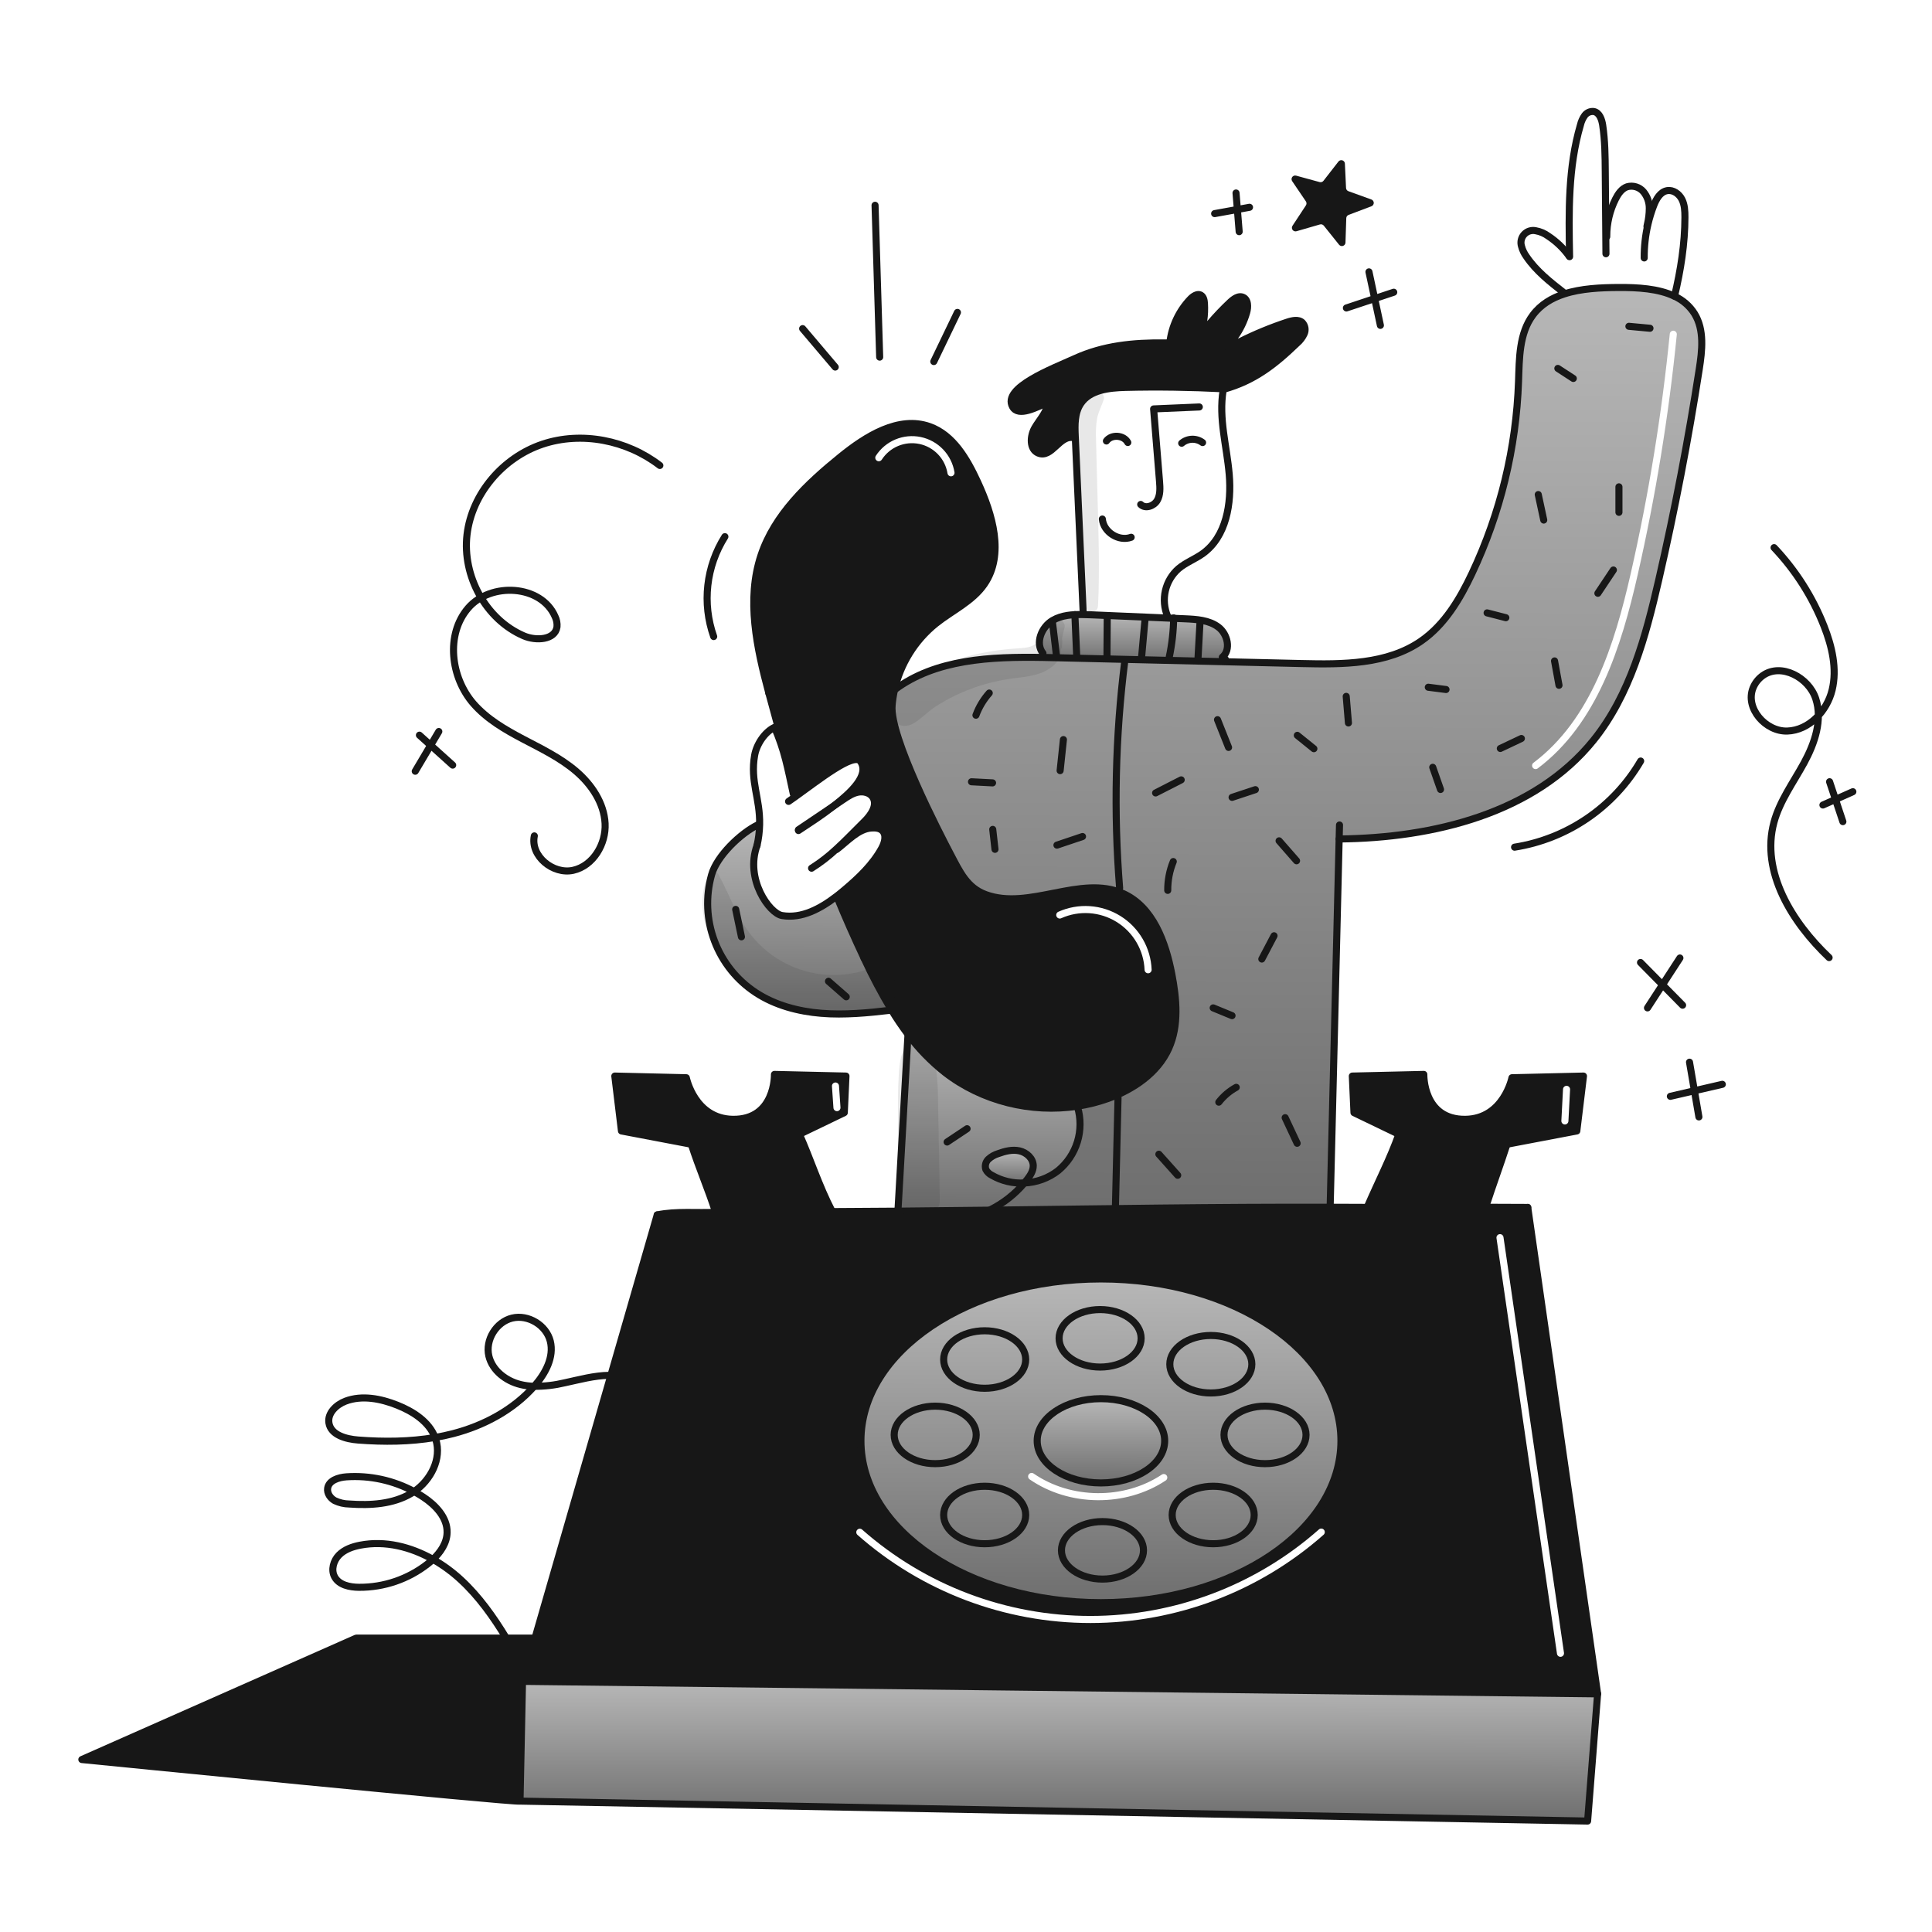 <svg width="960" height="960" viewBox="0 0 960 960" fill="none" xmlns="http://www.w3.org/2000/svg">
<g clip-path="url(#clip0_46_7777)">
<g clip-path="url(#clip1_46_7777)">
<path fill-rule="evenodd" clip-rule="evenodd" d="M666.306 715.93C666.306 671.507 612.915 635.5 547.047 635.5C481.179 635.5 427.789 671.518 427.789 715.93C427.789 760.342 481.178 796.349 547.047 796.349C612.916 796.349 666.306 760.353 666.306 715.93ZM547.047 694.988C564.547 694.988 578.722 704.364 578.723 715.929C578.723 727.483 564.536 736.86 547.047 736.86C529.558 736.86 515.371 727.496 515.371 715.93C515.371 704.364 529.547 694.988 547.047 694.988ZM513.611 732.195C512.812 731.644 511.719 731.845 511.168 732.643C510.617 733.441 510.818 734.535 511.616 735.085C531.335 748.694 559.306 748.923 579.247 735.646C580.055 735.108 580.273 734.018 579.736 733.211C579.198 732.404 578.108 732.185 577.301 732.722C558.556 745.203 532.146 744.987 513.611 732.195Z" fill="url(#paint0_linear_46_7777)"/>
<path fill-rule="evenodd" clip-rule="evenodd" d="M446.179 601.82C461.512 601.692 476.823 601.528 492.113 601.328C501.76 601.21 511.402 601.085 521.042 600.96L521.051 600.96L521.06 600.959L521.069 600.959H521.07H521.07H521.071C567.609 600.356 614.096 599.754 660.946 599.876C667.056 599.876 673.178 599.9 679.312 599.946C681.31 595.325 683.306 590.993 685.245 586.784C688.836 578.989 692.233 571.616 695.091 563.611L672.78 552.865L671.961 534.686L707.488 533.867C707.488 533.867 706.938 556.447 728.149 556.178C747.159 555.92 751.28 535.517 751.28 535.517L786.819 534.686L783.506 561.96L748.806 568.56C747.089 573.874 745.318 578.976 743.548 584.075L743.548 584.076L743.547 584.077L743.546 584.08L743.546 584.082L743.546 584.082C741.768 589.203 739.991 594.321 738.271 599.651V599.885C745.223 599.897 752.177 599.925 759.131 599.967L793.839 841.656L259.639 835.456L261.313 829.65L265.808 814.093L303.477 683.644L326.577 603.682C332.769 602.376 339.434 602.432 345.846 602.485C349.204 602.513 352.493 602.54 355.607 602.371C353.707 596.484 351.635 590.979 349.563 585.473L349.562 585.473L349.562 585.473L349.562 585.473C347.49 579.967 345.417 574.459 343.515 568.565L308.804 561.965L305.504 534.691L341.031 535.522C341.031 535.522 345.163 555.922 364.173 556.183C385.384 556.452 384.822 533.872 384.822 533.872L420.361 534.691L419.53 552.87L397.219 563.616C399.366 568.418 401.291 573.333 403.245 578.323C406.288 586.094 409.403 594.046 413.537 602.034C424.431 601.986 435.311 601.914 446.179 601.82ZM666.306 715.928C666.306 671.505 612.916 635.498 547.047 635.498C481.178 635.498 427.788 671.505 427.788 715.928C427.788 760.351 481.178 796.347 547.047 796.347C612.916 796.347 666.306 760.34 666.306 715.928ZM745.085 613.247C746.045 613.107 746.936 613.772 747.076 614.731L777.133 821.259C777.272 822.219 776.607 823.11 775.648 823.25C774.688 823.39 773.797 822.725 773.657 821.765L743.6 615.237C743.461 614.278 744.125 613.386 745.085 613.247ZM780.163 541.385C780.213 540.417 779.469 539.59 778.501 539.539C777.532 539.489 776.706 540.232 776.655 541.201C776.381 546.434 776.106 551.668 775.832 556.901C775.782 557.87 776.526 558.696 777.494 558.747C778.463 558.797 779.289 558.053 779.34 557.085C779.614 551.852 779.888 546.618 780.163 541.385ZM657.841 760.127C658.483 760.854 658.415 761.963 657.688 762.606C625.729 790.855 584.549 806.454 541.895 806.467C499.24 806.48 458.051 790.907 426.074 762.677C425.347 762.036 425.278 760.926 425.92 760.199C426.562 759.472 427.671 759.403 428.398 760.045C459.733 787.708 500.096 802.968 541.894 802.955C583.692 802.942 624.045 787.657 655.362 759.974C656.089 759.332 657.199 759.4 657.841 760.127ZM416.894 539.516C416.828 538.549 415.989 537.819 415.022 537.885C414.054 537.952 413.324 538.79 413.391 539.758L414.132 550.506C414.198 551.473 415.037 552.204 416.004 552.137C416.972 552.07 417.702 551.232 417.635 550.264L416.894 539.516Z" fill="#171717"/>
<path fill-rule="evenodd" clip-rule="evenodd" d="M663.275 504.529C663.989 474.883 664.704 445.242 665.415 416.87V416.872H665.428C712.169 416.416 762.562 404.171 791.862 367.743C809.999 345.2 817.755 316.25 824.24 288.065C832.199 253.457 838.895 218.624 844.327 183.565C845.79 174.196 846.972 163.93 842.009 155.865C839.61 152.06 836.146 149.044 832.047 147.191C823.994 143.34 813.623 142.801 804.375 142.848C795.432 142.895 785.716 143.316 777.323 146.032C771.119 148.022 765.617 151.277 761.672 156.556C755.327 165.027 754.974 176.282 754.638 186.978C754.611 187.825 754.584 188.669 754.555 189.508C753.414 222.537 745.554 254.986 731.455 284.875C725.403 297.706 717.841 310.417 706.182 318.506C689.279 330.244 667.155 330.198 646.588 329.706C634.027 329.406 621.46 329.109 608.888 328.816C580.674 328.141 552.467 327.47 524.267 326.803C522.254 326.756 520.229 326.709 518.192 326.674C492.264 326.257 464.931 327.451 444.469 342.774C443.89 345.338 443.491 347.939 443.275 350.558C441.987 366.126 466.722 413.862 472.364 424.585C472.652 425.132 472.935 425.675 473.216 426.214C477.422 434.268 481.102 441.316 489.77 444.508C500.338 448.403 511.805 446.142 523.229 443.888C535.252 441.517 547.227 439.155 558.05 443.993C572.881 450.619 579.202 468.107 582.269 484.062C584.634 496.342 585.874 509.522 580.759 520.912C575.27 533.156 563.201 541.327 550.57 545.845C545.637 547.609 540.544 548.891 535.364 549.673L535.434 550.118C537.099 555.752 537.069 561.75 535.347 567.367C533.626 572.983 530.289 577.968 525.753 581.7C520.935 585.429 515.077 587.569 508.99 587.822C504.324 593.351 498.581 597.872 492.11 601.108V601.33C501.85 601.211 511.584 601.084 521.317 600.958C567.772 600.355 614.178 599.753 660.943 599.878V599.831C661.719 569.151 662.497 536.837 663.275 504.529ZM833.195 166.26C833.291 165.295 832.587 164.435 831.622 164.339C830.657 164.243 829.797 164.947 829.701 165.912C825.716 205.98 819.234 245.761 810.292 285.021C802.203 320.532 790.511 357.552 761.982 379.008C761.207 379.59 761.051 380.691 761.634 381.466C762.217 382.241 763.317 382.397 764.093 381.814C793.748 359.512 805.635 321.277 813.716 285.801C822.691 246.398 829.197 206.473 833.195 166.26Z" fill="url(#paint1_linear_46_7777)"/>
<path fill-rule="evenodd" clip-rule="evenodd" d="M597.587 145.156C596.05 144.296 594.455 144.575 593.238 145.123C592.034 145.666 590.976 146.556 590.193 147.374L590.192 147.376C584.266 153.583 580.524 161.552 579.533 170.077C579.421 171.04 580.112 171.912 581.075 172.024C582.038 172.136 582.91 171.445 583.022 170.482C583.924 162.717 587.333 155.457 592.731 149.802C593.341 149.165 594.038 148.615 594.681 148.325C595.307 148.043 595.649 148.098 595.868 148.219C596.041 148.318 596.238 148.526 596.409 149.004C596.586 149.496 596.678 150.123 596.721 150.824L596.721 150.827C597.054 156.059 596.342 161.306 594.625 166.26C594.342 167.076 594.696 167.978 595.459 168.384C596.222 168.791 597.167 168.582 597.687 167.891C602.133 161.992 607.074 156.482 612.458 151.424C613.294 150.642 614.18 149.943 615.034 149.54C615.873 149.144 616.478 149.123 616.961 149.332L616.97 149.335C617.522 149.57 617.938 150.105 618.104 151.185C618.272 152.278 618.115 153.635 617.762 154.849L617.761 154.851C615.632 162.197 611.335 168.729 605.431 173.591C604.725 174.173 604.584 175.199 605.106 175.95C605.629 176.7 606.64 176.924 607.431 176.464C617.859 170.395 628.896 165.439 640.361 161.679C641.527 161.3 642.678 161.005 643.704 160.964C644.679 160.925 645.37 161.119 645.864 161.52C646.287 161.981 646.572 162.552 646.684 163.169C646.801 163.807 646.727 164.465 646.473 165.062C645.759 166.644 644.701 168.048 643.376 169.169C643.348 169.193 643.32 169.218 643.293 169.244C632.112 180.007 622.24 187.673 607.589 191.737C606.655 191.997 606.107 192.964 606.367 193.899C606.626 194.833 607.594 195.381 608.528 195.122C623.99 190.832 634.363 182.711 645.689 171.812C647.397 170.355 648.761 168.537 649.682 166.489L649.694 166.463C650.225 165.227 650.381 163.862 650.139 162.539C649.898 161.216 649.271 159.993 648.338 159.025C648.302 158.988 648.265 158.953 648.227 158.919C646.817 157.691 645.1 157.393 643.563 157.455C642.041 157.516 640.518 157.935 639.273 158.339L639.268 158.341C630.972 161.062 622.894 164.397 615.103 168.315C617.785 164.542 619.831 160.325 621.134 155.829C621.581 154.293 621.844 152.4 621.576 150.651C621.305 148.889 620.426 146.991 618.348 146.105C616.609 145.356 614.897 145.722 613.535 146.364C612.187 147 610.985 147.992 610.057 148.86L610.054 148.863C606.459 152.241 603.055 155.816 599.859 159.568C600.292 156.609 600.417 153.605 600.226 150.605C600.175 149.784 600.057 148.773 599.716 147.82C599.37 146.856 598.744 145.811 597.595 145.16L597.595 145.16L597.587 145.156Z" fill="#171717"/>
<path fill-rule="evenodd" clip-rule="evenodd" d="M391.022 377.386C389.627 372.209 388.224 367.095 386.813 361.949C385.228 356.169 383.631 350.348 382.022 344.352C376.022 321.959 370.822 297.939 378.136 275.943C384.855 255.762 401.114 240.381 417.636 226.989C430.302 216.7 446.526 206.504 461.907 211.959C473.671 216.138 480.543 228.148 485.775 239.479C493.232 255.621 499.19 275.603 489.123 290.259C485.126 296.072 479.215 300.021 473.287 303.981L473.286 303.981C470.429 305.889 467.568 307.801 464.915 309.925C454.608 318.269 447.409 329.838 444.477 342.771C443.898 345.334 443.499 347.935 443.283 350.555C441.995 366.124 466.73 413.86 472.372 424.582C472.661 425.131 472.946 425.677 473.229 426.218C477.433 434.268 481.113 441.313 489.778 444.505C500.347 448.403 511.816 446.14 523.24 443.886C535.263 441.514 547.236 439.152 558.058 443.99C572.889 450.615 579.21 468.104 582.277 484.059C584.642 496.338 585.882 509.519 580.767 520.909C575.277 533.153 563.208 541.324 550.578 545.842C545.644 547.605 540.552 548.887 535.372 549.67C512.372 553.193 487.905 547.177 469.504 532.849C462.608 527.389 456.455 521.053 451.201 514C448.25 510.088 445.499 506.029 442.96 501.838C437.959 493.509 433.41 484.918 429.334 476.1C424.592 466.068 420.109 455.919 415.884 445.653L415.662 445.36C417.008 444.33 418.308 443.26 419.572 442.199C426.672 436.217 433.572 429.699 438.055 421.573C439.612 418.764 440.689 414.854 438.324 412.673C436.931 411.397 434.824 411.292 432.939 411.42C427.989 411.751 423.614 415.484 419.515 418.981L419.515 418.982C418.254 420.058 417.019 421.111 415.802 422.037L415.626 421.85C418.807 418.941 421.859 415.867 424.908 412.796L424.909 412.796C426.46 411.233 428.012 409.67 429.579 408.131C432.857 404.9 436.193 399.972 433.664 396.121C432.164 393.838 429.04 393.089 426.364 393.628C423.688 394.167 421.331 395.723 419.064 397.257C417.412 398.369 415.758 399.485 414.101 400.605C414.476 400.309 414.867 399.997 415.26 399.682L415.264 399.679L415.482 399.505C422.061 394.237 432.327 385.364 427.609 378.376C424.828 374.259 411.506 383.981 400.252 392.194L400.251 392.195C398.384 393.557 396.575 394.878 394.88 396.087L394.189 394.436C393.871 392.971 393.568 391.558 393.275 390.185L393.275 390.185C392.304 385.645 391.429 381.553 390.396 377.545L391.022 377.386ZM444.919 218.363C448.906 216.697 453.304 216.278 457.534 217.161C461.764 218.043 465.627 220.186 468.616 223.307C471.604 226.428 473.577 230.381 474.276 234.645C474.433 235.602 473.784 236.505 472.827 236.662C471.87 236.818 470.967 236.17 470.81 235.213C470.226 231.648 468.577 228.345 466.079 225.736C463.581 223.128 460.352 221.337 456.817 220.599C453.281 219.861 449.605 220.211 446.273 221.603C442.94 222.995 440.107 225.364 438.147 228.397C437.62 229.211 436.533 229.445 435.719 228.918C434.904 228.392 434.671 227.305 435.197 226.49C437.543 222.862 440.932 220.028 444.919 218.363ZM527.306 456.268C531.695 454.301 536.499 453.441 541.298 453.761C546.096 454.082 550.743 455.574 554.832 458.107C558.92 460.64 562.325 464.137 564.748 468.291C567.172 472.445 568.54 477.13 568.733 481.936C568.772 482.905 569.589 483.659 570.558 483.62C571.527 483.581 572.281 482.764 572.242 481.795C572.026 476.416 570.495 471.172 567.782 466.522C565.069 461.871 561.258 457.957 556.681 455.122C552.105 452.287 546.903 450.616 541.532 450.257C536.16 449.898 530.783 450.862 525.87 453.063C524.985 453.459 524.589 454.498 524.985 455.383C525.382 456.268 526.421 456.664 527.306 456.268Z" fill="#171717"/>
<path d="M793.841 841.661L788.877 904.872L258.394 894.958L259.635 835.457L793.841 841.661Z" fill="url(#paint2_linear_46_7777)"/>
<path d="M608.912 327.625L608.889 328.819C580.678 328.14 552.471 327.469 524.268 326.806C522.255 326.759 520.229 326.712 518.193 326.677L518.24 324.605C514.248 319.56 517.503 311.518 523.063 308.275C527.581 305.641 532.943 305.267 538.245 305.384C539.474 305.396 540.691 305.443 541.897 305.484C554.645 306.034 567.397 306.576 580.152 307.111C583.02 307.228 585.888 307.357 588.752 307.474C594.558 307.72 600.752 308.106 605.386 311.583C610.02 315.06 611.824 322.883 607.353 326.59C607.882 326.934 608.4 327.274 608.912 327.625Z" fill="url(#paint3_linear_46_7777)"/>
<path d="M547.047 694.987C564.547 694.987 578.723 704.363 578.723 715.929C578.723 727.495 564.547 736.859 547.047 736.859C529.547 736.859 515.371 727.483 515.371 715.929C515.371 704.375 529.559 694.987 547.047 694.987Z" fill="url(#paint4_linear_46_7777)"/>
<path d="M535.435 550.117C537.1 555.75 537.07 561.749 535.349 567.365C533.627 572.982 530.29 577.967 525.754 581.699C520.936 585.428 515.078 587.568 508.991 587.821C509.491 587.236 509.991 586.627 510.466 586.007C511.999 584.017 513.451 581.734 513.416 579.218C513.369 575.601 510.092 572.639 506.556 571.855C503.02 571.071 499.345 572.007 495.939 573.255C494.154 573.798 492.514 574.734 491.139 575.994C490.461 576.636 489.98 577.459 489.754 578.365C489.528 579.272 489.566 580.223 489.863 581.109C490.507 582.347 491.533 583.344 492.789 583.953C497.698 586.79 503.328 588.133 508.989 587.816C504.323 593.345 498.579 597.866 492.109 601.102V601.324C476.821 601.511 461.509 601.675 446.175 601.816C447.79 573.991 449.558 541.836 451.175 514.023L451.198 514C456.452 521.051 462.604 527.387 469.498 532.846C487.898 547.174 512.365 553.191 535.366 549.667L535.435 550.117Z" fill="url(#paint5_linear_46_7777)"/>
<path d="M534.288 216.782C534.3 217.028 534.311 217.262 534.323 217.508L533.691 217.531C526.527 215.705 522.711 227.984 515.891 225.131C511.466 223.281 511.782 216.715 514.182 212.571C516.582 208.427 520.382 204.705 520.69 199.917C515.223 202.328 506.069 207.35 503.155 202.141C497.817 192.612 523.031 183.201 534.164 178.121C548.305 171.683 563.124 170.231 578.599 170.407L581.28 170.278C582.227 162.133 585.802 154.518 591.464 148.587C592.857 147.135 594.976 145.707 596.732 146.687C598.055 147.436 598.383 149.187 598.476 150.714C598.824 156.179 598.08 161.659 596.287 166.833C600.793 160.853 605.802 155.269 611.259 150.141C613.027 148.49 615.438 146.758 617.659 147.718C620.293 148.842 620.246 152.588 619.45 155.338C617.223 163.024 612.727 169.858 606.55 174.945C617.085 168.814 628.236 163.807 639.818 160.008C642.229 159.224 645.168 158.58 647.076 160.242C647.77 160.962 648.235 161.87 648.414 162.853C648.593 163.836 648.478 164.85 648.083 165.767C647.262 167.594 646.042 169.214 644.513 170.508C633.252 181.348 623.127 189.249 608.061 193.428L607.511 193.159C591.72 192.359 574.992 192.105 559.19 192.503C551.019 192.714 541.608 193.732 537.043 200.51C533.9 205.158 534.042 211.186 534.288 216.782Z" fill="#171717"/>
<path d="M513.417 579.217C513.452 581.734 512.001 584.017 510.467 586.006C509.987 586.626 509.495 587.235 508.992 587.82C503.331 588.136 497.701 586.794 492.792 583.957C491.537 583.348 490.511 582.35 489.866 581.113C489.57 580.228 489.532 579.276 489.758 578.37C489.984 577.464 490.464 576.642 491.141 576C492.517 574.74 494.157 573.804 495.941 573.261C499.347 572.008 503.023 571.072 506.558 571.861C510.093 572.65 513.37 575.6 513.417 579.217Z" fill="url(#paint6_linear_46_7777)"/>
<path d="M442.959 501.842L442.795 501.947C431.323 503.317 419.746 504.429 408.228 503.504C396.71 502.579 385.156 499.547 375.51 493.204C366.136 487.041 358.96 478.063 355.014 467.563C351.067 457.062 350.555 445.58 353.55 434.769C356.15 425.381 367.936 414.038 376.692 409.789L377.453 409.801C377.365 413.269 376.933 416.719 376.165 420.101C370.09 436.782 382.275 453.872 388.608 454.926C398.359 456.565 407.653 451.52 415.66 445.362L415.882 445.655C420.108 455.909 424.591 466.058 429.332 476.102C433.409 484.92 437.958 493.512 442.959 501.842V501.842Z" fill="url(#paint7_linear_46_7777)"/>
<path d="M261.309 829.651L259.635 835.457L258.394 894.957C256.334 895.777 40.666 874.3 40.666 874.3L177 813.977H251.578C254.678 819.069 257.618 824.266 260.533 829.429L261.309 829.651Z" fill="#171717"/>
<path d="M580.186 306.25C578.489 302.231 578.099 297.781 579.072 293.528C580.045 289.276 582.331 285.438 585.607 282.557C589.224 279.514 593.8 277.828 597.651 275.065C609.392 266.637 612.026 250.19 610.797 235.78C609.568 221.37 605.459 208.119 607.777 193.85" stroke="#171717" stroke-width="3.512" stroke-linecap="round" stroke-linejoin="round"/>
<path d="M538.256 304.927C536.945 275.793 535.634 246.654 534.323 217.508C534.311 217.262 534.3 217.028 534.288 216.782C534.042 211.187 533.902 205.158 537.039 200.511C541.604 193.733 551.016 192.711 559.186 192.504C574.986 192.104 591.716 192.364 607.507 193.16" stroke="#171717" stroke-width="3.512" stroke-linecap="round" stroke-linejoin="round"/>
<path d="M580.924 170.438C580.151 170.426 579.367 170.403 578.595 170.403C563.12 170.227 548.295 171.679 534.16 178.117C523.028 183.197 497.814 192.609 503.151 202.137C506.066 207.346 515.22 202.324 520.686 199.913C520.386 204.701 516.586 208.413 514.178 212.567C511.77 216.721 511.462 223.278 515.887 225.127C522.711 227.983 526.528 215.704 533.687 217.527" stroke="#171717" stroke-width="3.512" stroke-linecap="round" stroke-linejoin="round"/>
<path d="M566.807 250.659C569.101 252.953 573.362 251.49 575.001 248.692C576.64 245.894 576.417 242.418 576.16 239.192C575.177 227.192 574.198 215.192 573.222 203.192C580.796 202.876 588.365 202.552 595.931 202.22" stroke="#171717" stroke-width="3.512" stroke-linecap="round" stroke-linejoin="round"/>
<path d="M597.558 219.908C596.045 218.781 594.195 218.199 592.309 218.259C590.423 218.319 588.614 219.015 587.175 220.236" stroke="#171717" stroke-width="3.512" stroke-linecap="round" stroke-linejoin="round"/>
<path d="M560.401 219.873C558.411 216.127 552.264 215.694 549.771 219.124" stroke="#171717" stroke-width="3.512" stroke-linecap="round" stroke-linejoin="round"/>
<path d="M562.066 266.964C555.944 269.223 548.323 264.4 547.75 257.904" stroke="#171717" stroke-width="3.512" stroke-linecap="round" stroke-linejoin="round"/>
<path d="M415.884 445.653C420.11 455.907 424.593 466.056 429.334 476.1" stroke="#171717" stroke-width="3.512" stroke-linecap="round" stroke-linejoin="round"/>
<path d="M382.02 344.352C385.064 355.683 388.06 366.394 391.02 377.386C392.495 382.853 393.958 388.378 395.42 394.086" stroke="#171717" stroke-width="3.512" stroke-linecap="round" stroke-linejoin="round"/>
<path d="M429.334 476.1C433.41 484.919 437.958 493.512 442.96 501.841C445.499 506.031 448.25 510.089 451.2 514C456.454 521.051 462.606 527.387 469.5 532.846C487.9 547.174 512.367 553.191 535.368 549.667C540.548 548.884 545.641 547.602 550.574 545.839C563.205 541.321 575.274 533.15 580.763 520.906C585.878 509.516 584.638 496.336 582.273 484.056C579.206 468.101 572.885 450.613 558.054 443.987C536.948 434.552 511.465 452.497 489.774 444.502C480.526 441.096 476.956 433.302 472.368 424.579C466.726 413.856 441.991 366.12 443.279 350.552C443.495 347.933 443.894 345.332 444.473 342.768C447.405 329.835 454.604 318.266 464.911 309.922C473.07 303.39 483.195 298.872 489.119 290.256C499.186 275.6 493.228 255.619 485.771 239.476C480.539 228.145 473.671 216.135 461.903 211.956C446.522 206.501 430.297 216.697 417.632 226.986C401.115 240.377 384.856 255.759 378.132 275.94C370.816 297.94 376.013 321.955 382.018 344.349" stroke="#171717" stroke-width="3.512" stroke-linecap="round" stroke-linejoin="round"/>
<path d="M443.533 343.473C443.849 343.227 444.153 342.993 444.469 342.773C464.931 327.45 492.269 326.256 518.192 326.678C520.229 326.713 522.254 326.76 524.267 326.807C552.467 327.474 580.674 328.145 608.888 328.82C621.46 329.114 634.027 329.41 646.588 329.71C667.155 330.202 689.279 330.248 706.182 318.51C717.841 310.421 725.403 297.71 731.455 284.879C745.554 254.99 753.414 222.54 754.555 189.512C754.955 178.087 754.824 165.702 761.672 156.56C765.617 151.281 771.119 148.026 777.323 146.036C785.716 143.32 795.432 142.899 804.375 142.852C813.623 142.805 823.994 143.344 832.047 147.195C836.146 149.048 839.61 152.064 842.009 155.869C846.972 163.934 845.79 174.2 844.327 183.569C838.895 218.629 832.2 253.462 824.24 288.069C817.755 316.257 809.994 345.205 791.862 367.75C762.562 404.178 712.169 416.423 665.428 416.879" stroke="#171717" stroke-width="3.512" stroke-linecap="round" stroke-linejoin="round"/>
<path d="M665.592 409.928C665.533 412.234 665.475 414.552 665.416 416.87C663.929 476.16 662.431 540.998 660.944 599.831" stroke="#171717" stroke-width="3.512" stroke-linecap="round" stroke-linejoin="round"/>
<path d="M451.177 514.027C449.562 541.84 447.794 573.996 446.177 601.82V601.832" stroke="#171717" stroke-width="3.512" stroke-linecap="round" stroke-linejoin="round"/>
<path d="M376.166 420.099C376.934 416.717 377.365 413.267 377.454 409.799C377.747 396.642 372.678 388.399 374.972 375.325C375.92 369.917 379.9 363.783 384.852 361.407C387.13 366.629 388.982 372.028 390.389 377.549C391.735 382.77 392.812 388.131 394.182 394.44" stroke="#171717" stroke-width="3.512" stroke-linecap="round" stroke-linejoin="round"/>
<path d="M391.84 398.211C392.8 397.555 393.807 396.853 394.872 396.092C406.788 387.592 424.359 373.582 427.601 378.381C432.318 385.369 422.052 394.242 415.474 399.51C415.006 399.885 414.538 400.259 414.093 400.61C408.264 405.175 404.085 407.821 396.745 412.69" stroke="#171717" stroke-width="3.512" stroke-linecap="round" stroke-linejoin="round"/>
<path d="M396.733 412.3C402.527 408.402 408.314 404.504 414.093 400.606C415.755 399.482 417.41 398.366 419.056 397.258C421.327 395.725 423.668 394.168 426.356 393.629C429.044 393.09 432.162 393.84 433.656 396.122C436.184 399.973 432.848 404.901 429.571 408.132C424.924 412.697 420.417 417.462 415.618 421.851C411.816 425.421 407.68 428.62 403.268 431.403" stroke="#171717" stroke-width="3.512" stroke-linecap="round" stroke-linejoin="round"/>
<path d="M415.8 422.044C420.974 418.111 426.464 411.859 432.937 411.426C434.822 411.297 436.929 411.403 438.322 412.679C440.687 414.856 439.61 418.766 438.053 421.579C433.57 429.703 426.675 436.223 419.57 442.205C418.306 443.27 417.006 444.336 415.66 445.367C407.653 451.524 398.36 456.566 388.608 454.93C382.275 453.876 370.089 436.786 376.165 420.105" stroke="#171717" stroke-width="3.512" stroke-linecap="round" stroke-linejoin="round"/>
<path d="M518.239 324.605C514.247 319.56 517.502 311.518 523.062 308.275C527.58 305.641 532.942 305.267 538.244 305.384C539.473 305.396 540.69 305.443 541.896 305.484C554.644 306.034 567.396 306.576 580.151 307.111C583.019 307.228 585.887 307.357 588.751 307.474C594.557 307.72 600.751 308.106 605.385 311.583C610.019 315.06 611.823 322.883 607.352 326.59C607.879 326.929 608.394 327.269 608.909 327.62" stroke="#171717" stroke-width="3.512" stroke-linecap="round" stroke-linejoin="round"/>
<path d="M777.136 145.471C770.276 140.121 763.3 134.655 758.442 127.444C757.313 125.896 756.486 124.148 756.007 122.293C755.705 121.281 755.673 120.208 755.914 119.18C756.155 118.152 756.662 117.205 757.383 116.433C758.104 115.661 759.014 115.092 760.023 114.781C761.032 114.47 762.105 114.429 763.136 114.661C765.371 115.06 767.485 115.965 769.317 117.307C773.371 119.979 776.902 123.371 779.735 127.315" stroke="#171717" stroke-width="3.512" stroke-linecap="round" stroke-linejoin="round"/>
<path d="M779.911 127.538V127.316C779.49 105.403 779.138 83.116 785.311 62.091C785.699 60.408 786.412 58.817 787.411 57.409C787.919 56.709 788.602 56.156 789.393 55.805C790.183 55.453 791.051 55.317 791.911 55.409C794.779 55.901 795.938 59.354 796.371 62.233C797.518 69.853 797.588 77.579 797.647 85.27C797.741 95.956 797.831 106.64 797.916 117.32C797.939 120.246 797.963 123.161 797.986 126.088" stroke="#171717" stroke-width="3.512" stroke-linecap="round" stroke-linejoin="round"/>
<path d="M832.06 147.168C835.127 134.315 837.211 121.158 837.234 107.942C837.234 104.91 837.105 101.75 835.724 99.042C834.343 96.334 831.393 94.208 828.408 94.723C824.967 95.308 822.977 98.879 821.724 102.133C820.555 105.186 819.593 108.315 818.844 111.498C817.574 116.962 816.953 122.557 816.994 128.167" stroke="#171717" stroke-width="3.512" stroke-linecap="round" stroke-linejoin="round"/>
<path d="M818.364 112.471C818.434 112.132 818.516 111.78 818.586 111.441C819.203 108.868 819.521 106.233 819.534 103.586C819.572 100.559 818.539 97.616 816.619 95.275C815.645 94.13 814.363 93.289 812.925 92.851C811.487 92.413 809.954 92.397 808.507 92.805C805.826 93.73 804.071 96.293 802.783 98.833C799.897 104.568 798.39 110.897 798.383 117.316V117.609" stroke="#171717" stroke-width="3.512" stroke-linecap="round" stroke-linejoin="round"/>
<path d="M376.693 409.788C367.937 414.037 356.149 425.38 353.551 434.768C350.556 445.579 351.068 457.061 355.015 467.562C358.961 478.063 366.137 487.04 375.511 493.203C385.157 499.548 396.711 502.591 408.229 503.503C419.747 504.415 431.329 503.316 442.796 501.946" stroke="#171717" stroke-width="3.512" stroke-linecap="round" stroke-linejoin="round"/>
<path d="M355.6 602.371C346.54 602.863 336 601.692 326.57 603.682" stroke="#171717" stroke-width="3.512" stroke-linecap="round" stroke-linejoin="round"/>
<path d="M679.311 599.948C673.178 599.901 667.056 599.877 660.945 599.878C604.383 599.726 548.345 600.639 492.112 601.33C476.824 601.517 461.513 601.681 446.178 601.822C435.316 601.916 424.433 601.986 413.531 602.033H413.074" stroke="#171717" stroke-width="3.512" stroke-linecap="round" stroke-linejoin="round"/>
<path d="M759.133 599.972C752.179 599.936 745.226 599.909 738.273 599.89H737.973" stroke="#171717" stroke-width="3.512" stroke-linecap="round" stroke-linejoin="round"/>
<path d="M326.569 603.682L303.473 683.645L265.804 814.094L261.309 829.651L259.635 835.457L793.841 841.661L759.133 599.972" stroke="#171717" stroke-width="3.512" stroke-linecap="round" stroke-linejoin="round"/>
<path d="M259.635 835.457L258.394 894.958L788.877 904.872L793.841 841.661" stroke="#171717" stroke-width="3.512" stroke-linecap="round" stroke-linejoin="round"/>
<path d="M695.091 563.612C690.691 575.938 685.012 586.766 679.312 599.947" stroke="#171717" stroke-width="3.512" stroke-linecap="round" stroke-linejoin="round"/>
<path d="M748.808 568.565L783.508 561.965L786.821 534.691L751.282 535.522C751.282 535.522 747.162 555.922 728.151 556.183C706.94 556.452 707.49 533.872 707.49 533.872L671.963 534.691L672.782 552.87L695.093 563.616" stroke="#171717" stroke-width="3.512" stroke-linecap="round" stroke-linejoin="round"/>
<path d="M738.273 599.655C741.703 589.014 745.367 579.217 748.808 568.564" stroke="#171717" stroke-width="3.512" stroke-linecap="round" stroke-linejoin="round"/>
<path d="M397.213 563.612C402.703 575.891 406.742 588.912 413.531 602.03L413.601 602.171" stroke="#171717" stroke-width="3.512" stroke-linecap="round" stroke-linejoin="round"/>
<path d="M343.507 568.565L308.799 561.965L305.499 534.691L341.026 535.522C341.026 535.522 345.158 555.922 364.168 556.183C385.379 556.452 384.817 533.872 384.817 533.872L420.356 534.691L419.525 552.87L397.214 563.616" stroke="#171717" stroke-width="3.512" stroke-linecap="round" stroke-linejoin="round"/>
<path d="M355.6 602.37C351.8 590.594 347.312 580.351 343.508 568.564" stroke="#171717" stroke-width="3.512" stroke-linecap="round" stroke-linejoin="round"/>
<path d="M258.394 894.958C256.334 895.777 40.666 874.3 40.666 874.3L177 813.977H265.414" stroke="#171717" stroke-width="3.512" stroke-linecap="round" stroke-linejoin="round"/>
<path d="M265.418 688.853C270.563 688.884 275.692 688.29 280.694 687.085C287.952 685.528 295.186 683.503 302.619 683.398" stroke="#171717" stroke-width="3.512" stroke-linecap="round" stroke-linejoin="round"/>
<path d="M265.418 688.853C265.488 688.771 265.558 688.701 265.629 688.619C271.014 682.485 275.415 674.338 273.437 666.425C271.447 658.477 262.457 653.025 254.497 654.942C246.537 656.859 241.024 665.828 242.908 673.8C244.629 681.022 251.418 686.208 258.629 687.964C260.854 688.498 263.13 688.796 265.418 688.853V688.853Z" stroke="#171717" stroke-width="3.512" stroke-linecap="round" stroke-linejoin="round"/>
<path d="M216.183 714.279C219.215 713.763 222.231 713.116 225.232 712.336C240.461 708.356 254.976 700.63 265.418 688.854" stroke="#171717" stroke-width="3.512" stroke-linecap="round" stroke-linejoin="round"/>
<path d="M216.183 714.279C213.183 706.436 205.273 701.356 197.395 698.219C189.201 694.965 179.883 693.119 171.642 696.241C167.065 697.985 162.675 702.199 163.436 707.034C164.384 713.062 171.936 715.088 178.021 715.544C190.747 716.515 203.635 716.433 216.183 714.279Z" stroke="#171717" stroke-width="3.512" stroke-linecap="round" stroke-linejoin="round"/>
<path d="M205.765 741.142C214.1 735.465 219.578 724.824 216.534 715.272C216.434 714.933 216.312 714.605 216.183 714.272" stroke="#171717" stroke-width="3.512" stroke-linecap="round" stroke-linejoin="round"/>
<path d="M205.765 741.142C195.471 735.574 183.81 733.038 172.134 733.826C168.201 734.107 163.39 735.605 162.804 739.503C162.418 741.985 164.127 744.419 166.316 745.649C168.587 746.733 171.068 747.309 173.585 747.335C184.144 748.084 195.276 747.429 204.371 742.035C204.84 741.751 205.309 741.459 205.765 741.142Z" stroke="#171717" stroke-width="3.512" stroke-linecap="round" stroke-linejoin="round"/>
<path d="M215.141 774.844C218.981 771.227 222.047 766.685 222.164 761.511C222.34 754.101 216.487 747.944 210.306 743.859C208.831 742.887 207.321 741.974 205.764 741.143" stroke="#171717" stroke-width="3.512" stroke-linecap="round" stroke-linejoin="round"/>
<path d="M215.141 774.843C204.067 768.592 191.413 765.42 179.052 767.773C175.177 768.51 171.244 769.873 168.47 772.673C165.696 775.473 164.396 780.024 166.258 783.501C168.447 787.601 173.785 788.687 178.42 788.722C190.766 788.791 202.775 784.696 212.507 777.099C213.409 776.399 214.3 775.639 215.141 774.843Z" stroke="#171717" stroke-width="3.512" stroke-linecap="round" stroke-linejoin="round"/>
<path d="M260.536 829.429C257.621 824.267 254.683 819.069 251.581 813.977C245.155 803.418 238.026 793.328 228.965 784.958C224.76 781.067 220.121 777.673 215.14 774.844" stroke="#171717" stroke-width="3.512" stroke-linecap="round" stroke-linejoin="round"/>
<path d="M508.992 587.82C515.079 587.566 520.937 585.427 525.755 581.698C530.291 577.966 533.628 572.981 535.35 567.364C537.071 561.748 537.101 555.749 535.436 550.116" stroke="#171717" stroke-width="3.512" stroke-linecap="round" stroke-linejoin="round"/>
<path d="M508.992 587.821C509.492 587.236 509.992 586.627 510.467 586.007C512 584.017 513.452 581.734 513.417 579.218C513.37 575.601 510.093 572.639 506.557 571.855C503.021 571.071 499.346 572.007 495.94 573.255C494.155 573.798 492.515 574.734 491.14 575.994C490.462 576.636 489.981 577.459 489.755 578.365C489.529 579.271 489.567 580.223 489.864 581.109C490.508 582.347 491.534 583.344 492.79 583.953C497.698 586.792 503.329 588.136 508.992 587.821V587.821Z" stroke="#171717" stroke-width="3.512" stroke-linecap="round" stroke-linejoin="round"/>
<path d="M492.112 601.106C498.583 597.87 504.326 593.349 508.992 587.82" stroke="#171717" stroke-width="3.512" stroke-linecap="round" stroke-linejoin="round"/>
<path d="M666.306 715.929C666.306 760.341 612.916 796.348 547.047 796.348C481.178 796.348 427.789 760.341 427.789 715.929C427.789 671.517 481.179 635.499 547.048 635.499C612.917 635.499 666.306 671.506 666.306 715.929Z" stroke="#171717" stroke-width="3.512" stroke-linecap="round" stroke-linejoin="round"/>
<path d="M578.723 715.928C578.723 727.482 564.547 736.858 547.047 736.858C529.547 736.858 515.371 727.482 515.371 715.928C515.371 704.374 529.558 694.986 547.047 694.986C564.536 694.986 578.723 704.363 578.723 715.928Z" stroke="#171717" stroke-width="3.512" stroke-linecap="round" stroke-linejoin="round"/>
<path d="M464 179.651C467.91 171.518 471.824 163.379 475.741 155.233" stroke="#171717" stroke-width="3.512" stroke-linecap="round" stroke-linejoin="round"/>
<path d="M437.107 177.451C436.347 152.295 435.582 127.145 434.813 102" stroke="#171717" stroke-width="3.512" stroke-linecap="round" stroke-linejoin="round"/>
<path d="M415.018 182.391L398.829 163.291" stroke="#171717" stroke-width="3.512" stroke-linecap="round" stroke-linejoin="round"/>
<path d="M752.578 420.954C765.541 418.908 777.887 414.006 788.724 406.604C799.561 399.202 808.618 389.485 815.239 378.154" stroke="#171717" stroke-width="3.512" stroke-linecap="round" stroke-linejoin="round"/>
<path d="M818.625 500.813L834.738 476.024" stroke="#171717" stroke-width="3.512" stroke-linecap="round" stroke-linejoin="round"/>
<path d="M836.078 499.475L815.16 478.254" stroke="#171717" stroke-width="3.512" stroke-linecap="round" stroke-linejoin="round"/>
<path d="M354.629 316.3C351.75 308.143 350.754 299.44 351.718 290.843C352.682 282.247 355.579 273.98 360.193 266.663" stroke="#171717" stroke-width="3.512" stroke-linecap="round" stroke-linejoin="round"/>
<path d="M615.737 115.115C615.217 108.709 614.697 102.303 614.178 95.897" stroke="#171717" stroke-width="3.512" stroke-linecap="round" stroke-linejoin="round"/>
<path d="M603.547 106.143L620.88 103" stroke="#171717" stroke-width="3.512" stroke-linecap="round" stroke-linejoin="round"/>
<path d="M685.911 161.675C684.019 152.813 682.125 143.952 680.231 135.092" stroke="#171717" stroke-width="3.512" stroke-linecap="round" stroke-linejoin="round"/>
<path d="M669.021 153.026L692.545 145.209" stroke="#171717" stroke-width="3.512" stroke-linecap="round" stroke-linejoin="round"/>
<path d="M596.3 308.699L595.25 327.714" stroke="#171717" stroke-width="3.512" stroke-linecap="round" stroke-linejoin="round"/>
<path d="M583.19 307.049C583.092 313.571 582.361 320.068 581.005 326.449" stroke="#171717" stroke-width="3.512" stroke-linecap="round" stroke-linejoin="round"/>
<path d="M568.984 307.453L567.2 327.167C567.223 326.791 567.247 326.415 567.27 326.038" stroke="#171717" stroke-width="3.512" stroke-linecap="round" stroke-linejoin="round"/>
<path d="M550.171 307.459C550.129 313.901 550.087 320.343 550.044 326.785C550.056 326.403 550.068 326.022 550.081 325.64" stroke="#171717" stroke-width="3.512" stroke-linecap="round" stroke-linejoin="round"/>
<path d="M534.1 305.407L535.009 326.061" stroke="#171717" stroke-width="3.512" stroke-linecap="round" stroke-linejoin="round"/>
<path d="M522.893 308.69C523.574 314.338 524.255 319.985 524.937 325.632" stroke="#171717" stroke-width="3.512" stroke-linecap="round" stroke-linejoin="round"/>
<path d="M793.974 294.792L801.686 283.224" stroke="#171717" stroke-width="3.512" stroke-linecap="round" stroke-linejoin="round"/>
<path d="M748.246 306.933L738.931 304.533" stroke="#171717" stroke-width="3.512" stroke-linecap="round" stroke-linejoin="round"/>
<path d="M781.768 188.059L774.081 183.059" stroke="#171717" stroke-width="3.512" stroke-linecap="round" stroke-linejoin="round"/>
<path d="M809.388 162.143L819.867 163.114" stroke="#171717" stroke-width="3.512" stroke-linecap="round" stroke-linejoin="round"/>
<path d="M804.44 254.578V241.908" stroke="#171717" stroke-width="3.512" stroke-linecap="round" stroke-linejoin="round"/>
<path d="M715.788 392.281C714.499 388.609 713.211 384.938 711.922 381.267" stroke="#171717" stroke-width="3.512" stroke-linecap="round" stroke-linejoin="round"/>
<path d="M670.03 359.242C669.663 354.836 669.296 350.429 668.93 346.021" stroke="#171717" stroke-width="3.512" stroke-linecap="round" stroke-linejoin="round"/>
<path d="M612.209 396.207L623.785 392.375" stroke="#171717" stroke-width="3.512" stroke-linecap="round" stroke-linejoin="round"/>
<path d="M610.465 371.389L604.972 357.611" stroke="#171717" stroke-width="3.512" stroke-linecap="round" stroke-linejoin="round"/>
<path d="M537.9 415.663L525.186 419.94" stroke="#171717" stroke-width="3.512" stroke-linecap="round" stroke-linejoin="round"/>
<path d="M493.2 389.006L482.733 388.46" stroke="#171717" stroke-width="3.512" stroke-linecap="round" stroke-linejoin="round"/>
<path d="M494.406 422.028C494.032 418.724 493.659 415.42 493.286 412.115" stroke="#171717" stroke-width="3.512" stroke-linecap="round" stroke-linejoin="round"/>
<path d="M484.941 355.385C486.439 351.333 488.681 347.597 491.551 344.368" stroke="#171717" stroke-width="3.512" stroke-linecap="round" stroke-linejoin="round"/>
<path d="M580.24 442.422C580.199 437.512 581.136 432.644 582.994 428.1" stroke="#171717" stroke-width="3.512" stroke-linecap="round" stroke-linejoin="round"/>
<path d="M612.191 504.668L602.826 500.812" stroke="#171717" stroke-width="3.512" stroke-linecap="round" stroke-linejoin="round"/>
<path d="M626.99 476.536L633.068 464.979" stroke="#171717" stroke-width="3.512" stroke-linecap="round" stroke-linejoin="round"/>
<path d="M644.547 568.086C642.561 563.847 640.575 559.608 638.588 555.369" stroke="#171717" stroke-width="3.512" stroke-linecap="round" stroke-linejoin="round"/>
<path d="M605.614 547.664C607.966 544.639 610.914 542.128 614.275 540.287" stroke="#171717" stroke-width="3.512" stroke-linecap="round" stroke-linejoin="round"/>
<path d="M480.534 560.857L470.619 567.467" stroke="#171717" stroke-width="3.512" stroke-linecap="round" stroke-linejoin="round"/>
<path d="M420.49 495.305L411.676 487.593" stroke="#171717" stroke-width="3.512" stroke-linecap="round" stroke-linejoin="round"/>
<path d="M368.416 465.504C367.465 460.96 366.514 456.414 365.564 451.868" stroke="#171717" stroke-width="3.512" stroke-linecap="round" stroke-linejoin="round"/>
<path d="M644.247 427.713L635.569 417.799" stroke="#171717" stroke-width="3.512" stroke-linecap="round" stroke-linejoin="round"/>
<path d="M558.911 328.344C554.2 365.807 553.337 403.655 556.337 441.294" stroke="#171717" stroke-width="3.512" stroke-linecap="round" stroke-linejoin="round"/>
<path d="M555.548 545.436L554.231 600.517" stroke="#171717" stroke-width="3.512" stroke-linecap="round" stroke-linejoin="round"/>
<path d="M745.5 371.912L755.966 366.954" stroke="#171717" stroke-width="3.512" stroke-linecap="round" stroke-linejoin="round"/>
<path d="M774.658 340.519C773.919 336.481 773.18 332.442 772.44 328.403" stroke="#171717" stroke-width="3.512" stroke-linecap="round" stroke-linejoin="round"/>
<path d="M709.709 341.483L718.519 342.614" stroke="#171717" stroke-width="3.512" stroke-linecap="round" stroke-linejoin="round"/>
<path d="M767.076 258.414C766.168 254.188 765.261 249.963 764.354 245.737" stroke="#171717" stroke-width="3.512" stroke-linecap="round" stroke-linejoin="round"/>
<path d="M652.86 372.028L644.627 365.38" stroke="#171717" stroke-width="3.512" stroke-linecap="round" stroke-linejoin="round"/>
<path d="M574.212 394.009L586.937 387.509" stroke="#171717" stroke-width="3.512" stroke-linecap="round" stroke-linejoin="round"/>
<path d="M526.772 382.926C527.318 377.784 527.862 372.642 528.406 367.5" stroke="#171717" stroke-width="3.512" stroke-linecap="round" stroke-linejoin="round"/>
<path d="M585.2 583.993C582.078 580.504 578.956 577.015 575.835 573.527" stroke="#171717" stroke-width="3.512" stroke-linecap="round" stroke-linejoin="round"/>
<path d="M668.955 108.405L668.562 120.536C668.55 120.903 668.427 121.256 668.208 121.55C667.989 121.844 667.685 122.063 667.337 122.179C666.99 122.294 666.615 122.301 666.264 122.197C665.912 122.093 665.601 121.884 665.372 121.598L657.784 112.125C657.562 111.849 657.263 111.644 656.925 111.537C656.587 111.43 656.225 111.426 655.884 111.525L644.229 114.899C643.877 115.003 643.502 114.995 643.154 114.878C642.806 114.761 642.502 114.54 642.284 114.245C642.066 113.95 641.944 113.595 641.934 113.228C641.924 112.861 642.027 112.5 642.229 112.193L648.9 102.048C649.095 101.752 649.197 101.405 649.195 101.051C649.192 100.697 649.084 100.351 648.885 100.058L642.07 90.013C641.864 89.71 641.756 89.351 641.761 88.985C641.765 88.619 641.882 88.262 642.095 87.964C642.308 87.666 642.608 87.441 642.953 87.318C643.298 87.195 643.673 87.182 644.026 87.278L655.733 90.478C656.075 90.572 656.437 90.562 656.773 90.45C657.109 90.338 657.404 90.129 657.621 89.849L665.07 80.266C665.296 79.979 665.603 79.767 665.952 79.66C666.301 79.552 666.675 79.554 667.023 79.664C667.371 79.775 667.677 79.989 667.9 80.278C668.123 80.567 668.252 80.918 668.27 81.282L668.841 93.406C668.858 93.76 668.979 94.1 669.189 94.385C669.4 94.67 669.689 94.886 670.022 95.006L681.437 99.129C681.782 99.254 682.08 99.481 682.292 99.78C682.503 100.079 682.618 100.435 682.621 100.802C682.624 101.168 682.514 101.526 682.307 101.828C682.1 102.131 681.805 102.362 681.462 102.491L670.108 106.78C669.777 106.908 669.492 107.13 669.286 107.419C669.081 107.708 668.966 108.051 668.955 108.405Z" fill="#171717"/>
<path d="M829.992 544.755L855.81 538.791" stroke="#171717" stroke-width="3.512" stroke-linecap="round" stroke-linejoin="round"/>
<path d="M844.174 554.99C842.619 545.923 841.064 536.857 839.508 527.79" stroke="#171717" stroke-width="3.512" stroke-linecap="round" stroke-linejoin="round"/>
<path d="M327.876 231.291C311.566 218.727 289.022 214.178 269.505 220.731C249.988 227.284 234.443 245.256 232.055 265.704C229.667 286.152 241.343 307.825 260.255 315.955C266.342 318.571 275.855 318.036 276.77 311.474C276.92 309.718 276.588 307.955 275.81 306.374C268.966 290.507 243.849 289.053 232.603 302.174C221.357 315.295 223.909 336.624 235.267 349.647C241.976 357.34 251.017 362.57 260.052 367.32C269.087 372.07 278.399 376.553 286.169 383.172C293.939 389.791 300.136 398.988 300.669 409.181C301.202 419.374 294.769 430.227 284.805 432.451C274.841 434.675 263.431 425.351 265.505 415.351" stroke="#171717" stroke-width="3.512" stroke-linecap="round" stroke-linejoin="round"/>
<path d="M881.527 272.114C892.226 283.409 900.655 296.655 906.356 311.13C910.315 321.2 912.923 332.304 910.379 342.82C907.835 353.336 898.936 362.885 888.123 363.253C877.31 363.621 867.033 351.886 871.069 341.848C872.076 339.353 873.78 337.201 875.978 335.648C885.058 329.261 898.758 336.61 902.223 347.157C905.688 357.704 901.768 369.257 896.462 379.005C891.156 388.753 884.362 397.911 881.462 408.629C874.837 433.178 890.418 458.329 908.872 475.829" stroke="#171717" stroke-width="3.512" stroke-linecap="round" stroke-linejoin="round"/>
<path d="M224.935 380.175L208.409 365.3" stroke="#171717" stroke-width="3.512" stroke-linecap="round" stroke-linejoin="round"/>
<path d="M206.33 383.227L218.043 363.482" stroke="#171717" stroke-width="3.512" stroke-linecap="round" stroke-linejoin="round"/>
<path d="M905.8 400.006L920.673 393.396" stroke="#171717" stroke-width="3.512" stroke-linecap="round" stroke-linejoin="round"/>
<path d="M915.714 408.269L909.104 388.438" stroke="#171717" stroke-width="3.512" stroke-linecap="round" stroke-linejoin="round"/>
<path d="M546.637 679.286C557.894 679.286 567.019 672.89 567.019 665.001C567.019 657.111 557.894 650.716 546.637 650.716C535.38 650.716 526.255 657.111 526.255 665.001C526.255 672.89 535.38 679.286 546.637 679.286Z" stroke="#171717" stroke-width="3.512" stroke-linecap="round" stroke-linejoin="round"/>
<path d="M547.808 784.638C559.064 784.638 568.19 778.243 568.19 770.353C568.19 762.464 559.064 756.068 547.808 756.068C536.551 756.068 527.426 762.464 527.426 770.353C527.426 778.243 536.551 784.638 547.808 784.638Z" stroke="#171717" stroke-width="3.512" stroke-linecap="round" stroke-linejoin="round"/>
<path d="M464.697 727.28C475.954 727.28 485.079 720.884 485.079 712.995C485.079 705.106 475.954 698.71 464.697 698.71C453.441 698.71 444.315 705.106 444.315 712.995C444.315 720.884 453.441 727.28 464.697 727.28Z" stroke="#171717" stroke-width="3.512" stroke-linecap="round" stroke-linejoin="round"/>
<path d="M628.578 727.28C639.835 727.28 648.96 720.884 648.96 712.995C648.96 705.106 639.835 698.71 628.578 698.71C617.322 698.71 608.196 705.106 608.196 712.995C608.196 720.884 617.322 727.28 628.578 727.28Z" stroke="#171717" stroke-width="3.512" stroke-linecap="round" stroke-linejoin="round"/>
<path d="M601.655 692.163C612.912 692.163 622.037 685.767 622.037 677.878C622.037 669.988 612.912 663.593 601.655 663.593C590.399 663.593 581.273 669.988 581.273 677.878C581.273 685.767 590.399 692.163 601.655 692.163Z" stroke="#171717" stroke-width="3.512" stroke-linecap="round" stroke-linejoin="round"/>
<path d="M489.279 767.08C500.536 767.08 509.661 760.684 509.661 752.795C509.661 744.905 500.536 738.51 489.279 738.51C478.023 738.51 468.897 744.905 468.897 752.795C468.897 760.684 478.023 767.08 489.279 767.08Z" stroke="#171717" stroke-width="3.512" stroke-linecap="round" stroke-linejoin="round"/>
<path d="M489.279 689.822C500.536 689.822 509.661 683.426 509.661 675.537C509.661 667.648 500.536 661.252 489.279 661.252C478.023 661.252 468.897 667.648 468.897 675.537C468.897 683.426 478.023 689.822 489.279 689.822Z" stroke="#171717" stroke-width="3.512" stroke-linecap="round" stroke-linejoin="round"/>
<path d="M602.825 767.08C614.082 767.08 623.207 760.684 623.207 752.795C623.207 744.905 614.082 738.51 602.825 738.51C591.569 738.51 582.443 744.905 582.443 752.795C582.443 760.684 591.569 767.08 602.825 767.08Z" stroke="#171717" stroke-width="3.512" stroke-linecap="round" stroke-linejoin="round"/>
<path d="M269.776 814.534H250.717V828.299H269.776V814.534Z" fill="#171717"/>
<g opacity="0.1">
<path d="M525.947 307.988C519.694 307.97 518.238 314.87 515.925 319.373L519.584 316.56C516.884 317.697 515.366 319.86 512.81 320.975C510.586 321.942 507.91 322.01 505.524 322.189C498.184 322.646 490.896 323.718 483.736 325.395C476.433 327.234 469.311 329.727 462.456 332.843C455.756 335.856 448.11 339.243 442.576 344.091C434.344 351.307 445.06 365.145 454.276 359.257C458.136 356.791 461.269 353.43 465.147 350.93C476.066 343.959 488.327 339.357 501.137 337.423C508.099 336.305 515.506 336.277 521.565 332.173C523.235 331.076 524.682 329.671 525.828 328.032C527.445 325.651 526.864 324.303 527.241 321.732C527.607 322.92 527.774 322.622 527.741 320.84C527.869 319.703 527.869 318.554 527.741 317.416C528.034 315.569 528.441 313.741 528.96 311.943C529.078 311.48 529.09 310.997 528.995 310.528C528.9 310.06 528.701 309.619 528.411 309.239C528.121 308.859 527.75 308.549 527.323 308.334C526.897 308.118 526.427 308.001 525.95 307.992L525.947 307.988Z" fill="#171717"/>
</g>
<g opacity="0.1">
<path d="M352.286 434.51C342.516 453.496 356.354 478.404 371.13 490.557C389.385 505.571 415.421 509.673 437.623 501.802C443.013 499.89 446.617 494.571 445.023 488.77C443.589 483.55 437.41 479.45 431.992 481.37C423.963 484.256 415.351 485.14 406.903 483.944C398.455 482.747 390.427 479.507 383.516 474.505C377.142 469.843 371.871 463.838 368.074 456.915C363.974 449.623 361.032 441.824 356.982 434.509C356.738 434.104 356.394 433.769 355.982 433.536C355.571 433.304 355.107 433.182 354.634 433.182C354.162 433.182 353.697 433.304 353.286 433.536C352.875 433.769 352.53 434.104 352.287 434.509L352.286 434.51Z" fill="#171717"/>
</g>
<g opacity="0.1">
<path d="M453.035 517.881C447.265 520.745 446.929 528.945 446.576 534.603C446.144 541.522 446.198 548.509 446.186 555.438C446.163 568.999 446.296 582.556 446.428 596.116C446.557 609.321 467.134 609.351 466.959 596.116C466.759 581.231 466.536 566.351 466.169 551.469C466.006 544.869 467.104 510.898 453.035 517.881V517.881Z" fill="#171717"/>
</g>
<g opacity="0.1">
<path d="M545.6 301.059C546.523 282.69 545.8 264.319 545.331 245.945C545.093 236.76 544.81 227.575 544.619 218.388C544.396 214.843 544.578 211.285 545.162 207.782C545.823 204.654 547.362 201.73 548.38 198.706C549.357 195.798 546.014 194.076 543.697 195.106C537.134 198.025 536.066 205.968 535.788 212.461C535.382 221.93 536.211 231.555 536.503 241.023C537.12 261.052 537.376 281.123 539.503 301.058C539.913 304.898 545.396 305.05 545.596 301.058L545.6 301.059Z" fill="#171717"/>
</g>
</g>
</g>
<defs>
<linearGradient id="paint0_linear_46_7777" x1="547.048" y1="635.5" x2="546.768" y2="795.473" gradientUnits="userSpaceOnUse">
<stop stop-color="#B7B7B7"/>
<stop offset="1" stop-color="#6F6F6F"/>
</linearGradient>
<linearGradient id="paint1_linear_46_7777" x1="644.412" y1="142.846" x2="643.067" y2="598.83" gradientUnits="userSpaceOnUse">
<stop stop-color="#B7B7B7"/>
<stop offset="1" stop-color="#6F6F6F"/>
</linearGradient>
<linearGradient id="paint2_linear_46_7777" x1="526.117" y1="835.457" x2="526.094" y2="904.494" gradientUnits="userSpaceOnUse">
<stop stop-color="#B7B7B7"/>
<stop offset="1" stop-color="#6F6F6F"/>
</linearGradient>
<linearGradient id="paint3_linear_46_7777" x1="563.198" y1="305.365" x2="563.183" y2="328.691" gradientUnits="userSpaceOnUse">
<stop stop-color="#B7B7B7"/>
<stop offset="1" stop-color="#6F6F6F"/>
</linearGradient>
<linearGradient id="paint4_linear_46_7777" x1="547.047" y1="694.987" x2="546.976" y2="736.631" gradientUnits="userSpaceOnUse">
<stop stop-color="#B7B7B7"/>
<stop offset="1" stop-color="#6F6F6F"/>
</linearGradient>
<linearGradient id="paint5_linear_46_7777" x1="491.419" y1="514" x2="491.199" y2="601.337" gradientUnits="userSpaceOnUse">
<stop stop-color="#B7B7B7"/>
<stop offset="1" stop-color="#6F6F6F"/>
</linearGradient>
<linearGradient id="paint6_linear_46_7777" x1="501.515" y1="571.57" x2="501.486" y2="587.776" gradientUnits="userSpaceOnUse">
<stop stop-color="#B7B7B7"/>
<stop offset="1" stop-color="#6F6F6F"/>
</linearGradient>
<linearGradient id="paint7_linear_46_7777" x1="397.292" y1="409.789" x2="397.043" y2="503.331" gradientUnits="userSpaceOnUse">
<stop stop-color="#B7B7B7"/>
<stop offset="1" stop-color="#6F6F6F"/>
</linearGradient>
<clipPath id="clip0_46_7777">
<rect width="960" height="960" fill="white"/>
</clipPath>
<clipPath id="clip1_46_7777">
<rect width="885" height="854" fill="white" transform="translate(38 53)"/>
</clipPath>
</defs>
</svg>
